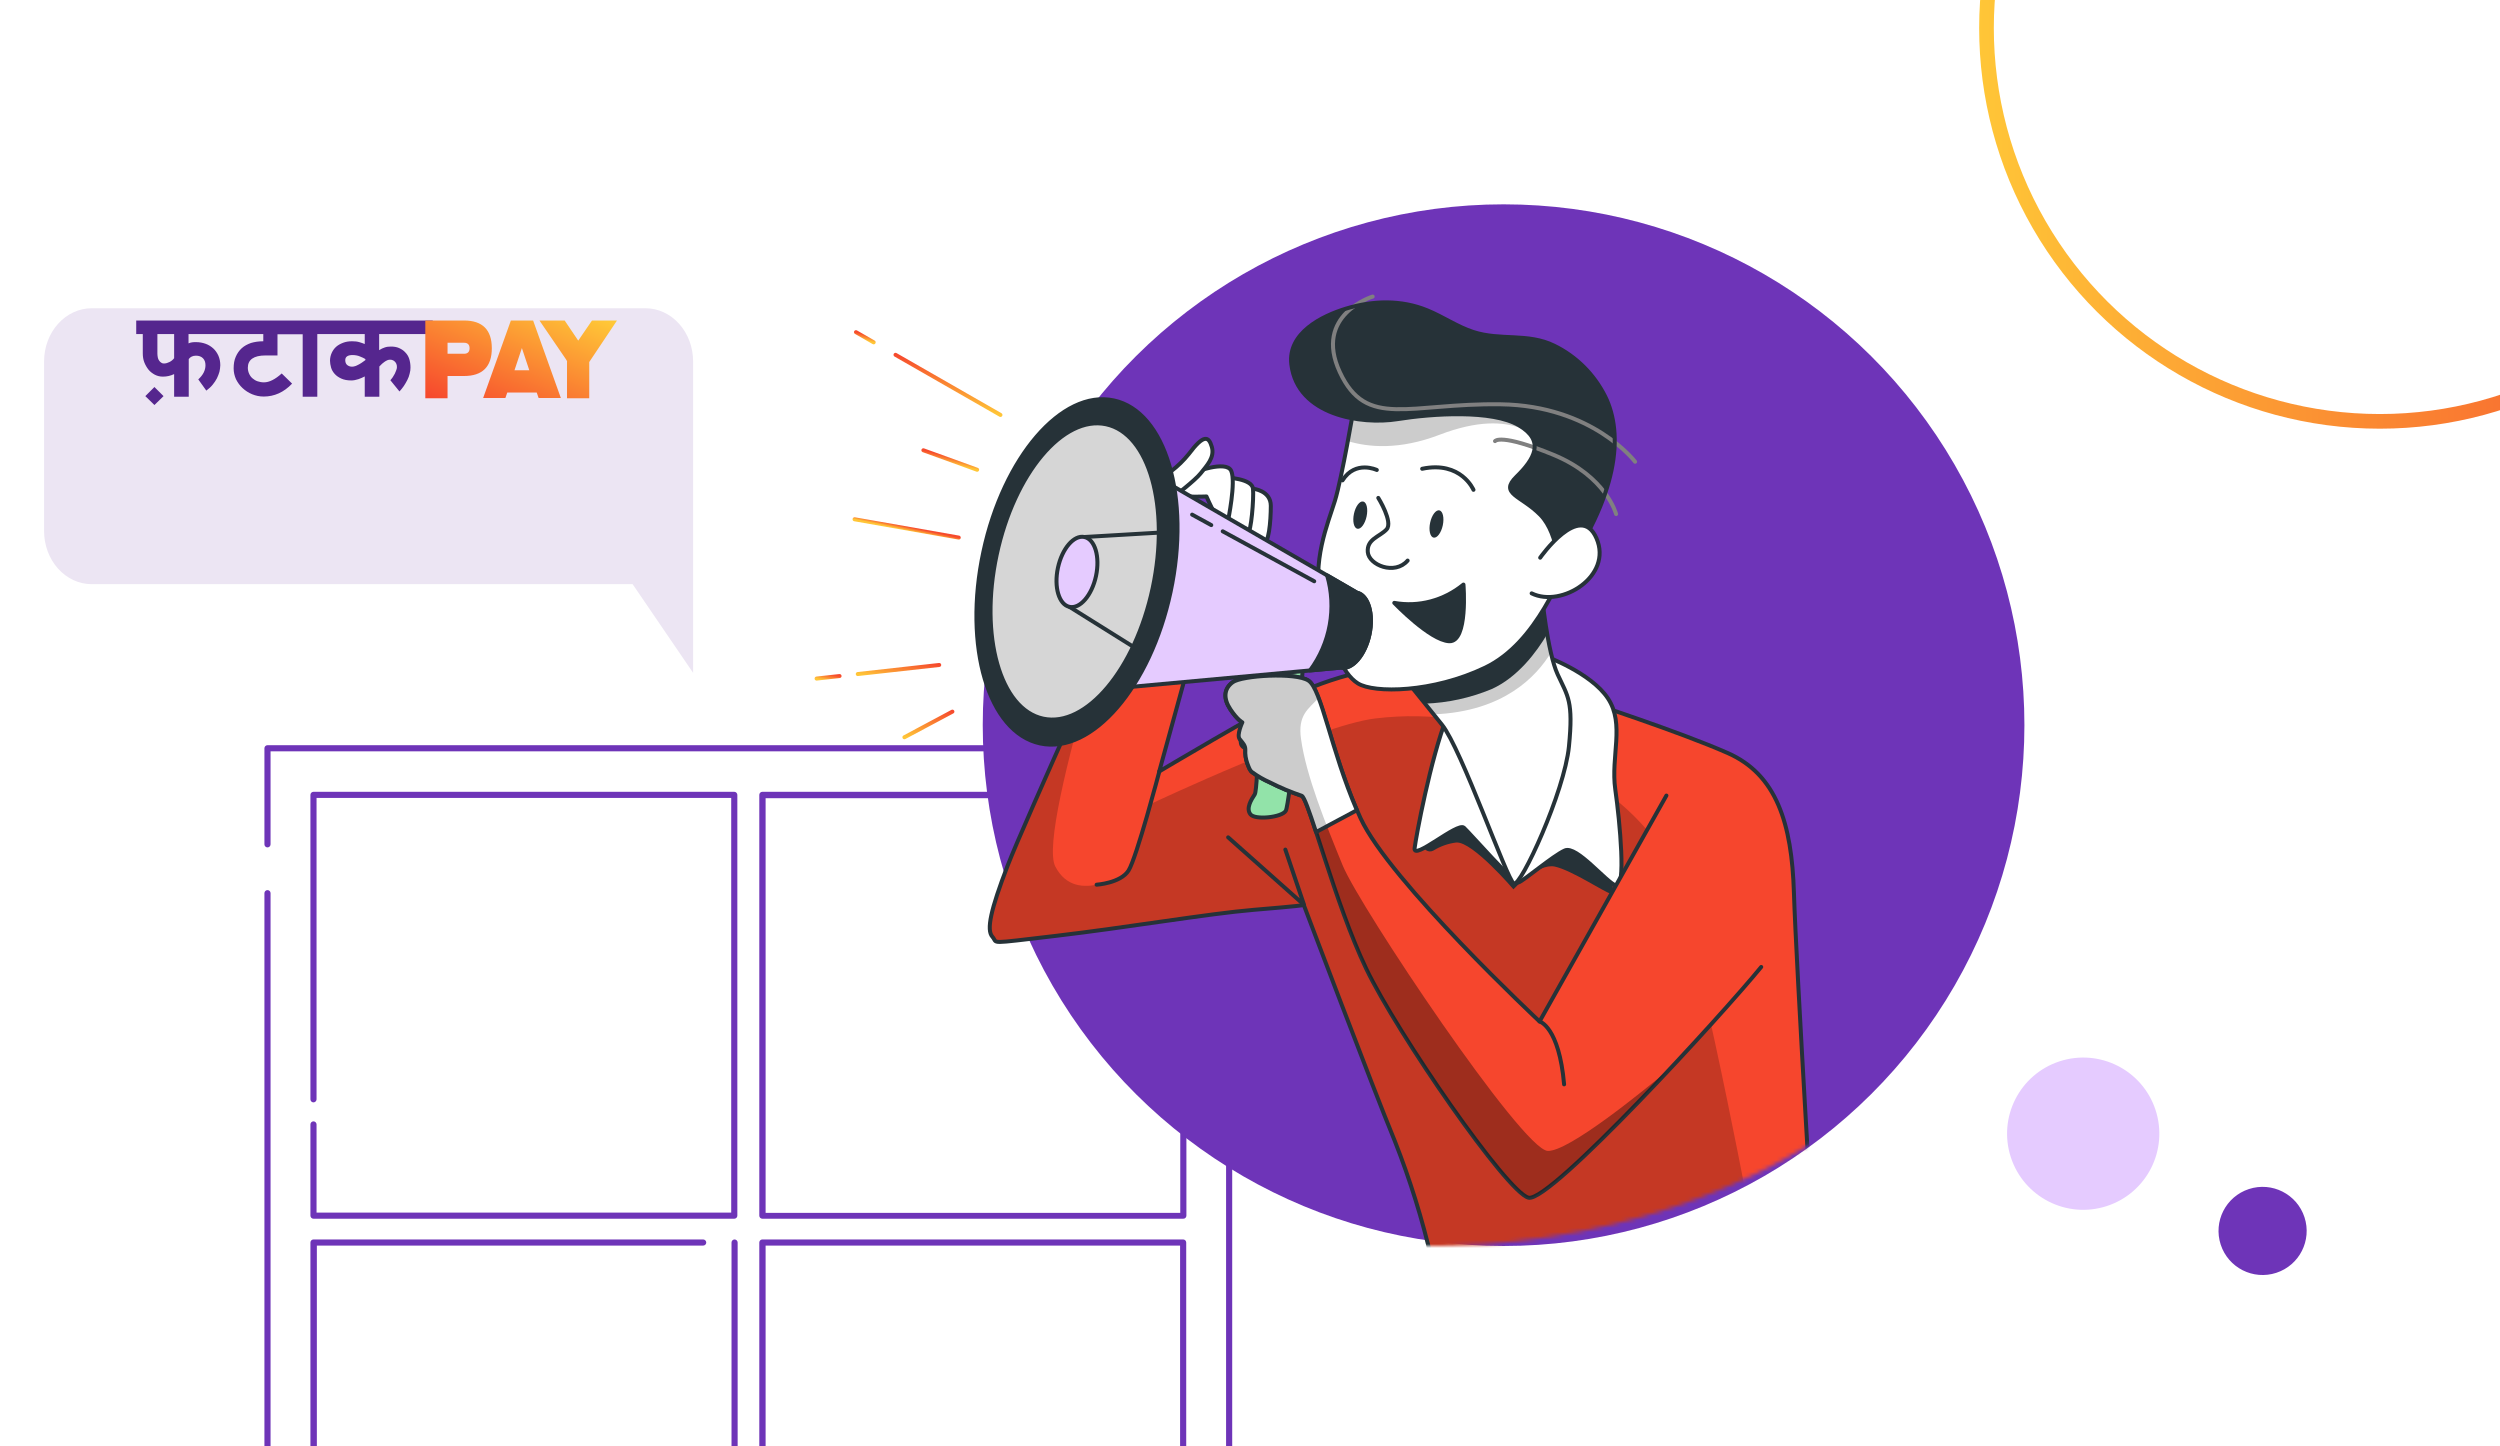 <svg width="624" height="361" viewBox="0 0 624 361" fill="none" xmlns="http://www.w3.org/2000/svg">
<path d="M306.794 427.559H87.597C87.394 427.559 87.199 427.479 87.056 427.335C86.912 427.191 86.832 426.997 86.832 426.794C86.835 426.592 86.917 426.4 87.06 426.257C87.203 426.114 87.395 426.032 87.597 426.029H306.029V187.531H67.531V210.75C67.531 210.953 67.45 211.147 67.306 211.291C67.163 211.434 66.968 211.515 66.765 211.515C66.562 211.515 66.368 211.434 66.224 211.291C66.081 211.147 66 210.953 66 210.75V186.765C66 186.562 66.081 186.368 66.224 186.224C66.368 186.081 66.562 186 66.765 186H306.794C306.996 186.004 307.188 186.086 307.331 186.228C307.473 186.371 307.555 186.564 307.559 186.765V426.794C307.559 426.997 307.478 427.191 307.335 427.335C307.191 427.479 306.997 427.559 306.794 427.559Z" fill="#6E34B8"/>
<path d="M66.765 427.559C66.562 427.559 66.368 427.478 66.224 427.335C66.081 427.191 66 426.997 66 426.794V222.933C66 222.73 66.081 222.536 66.224 222.392C66.368 222.249 66.562 222.168 66.765 222.168C66.968 222.168 67.163 222.249 67.306 222.392C67.45 222.536 67.531 222.73 67.531 222.933V426.794C67.531 426.997 67.45 427.191 67.306 427.335C67.163 427.478 66.968 427.559 66.765 427.559Z" fill="#6E34B8"/>
<path d="M183.275 304.193H78.246C78.043 304.193 77.848 304.112 77.705 303.969C77.561 303.825 77.481 303.631 77.481 303.428V280.652C77.481 280.449 77.561 280.255 77.705 280.111C77.848 279.968 78.043 279.887 78.246 279.887C78.448 279.891 78.64 279.973 78.783 280.115C78.925 280.258 79.007 280.451 79.011 280.652V302.662H182.51V199.163H79.011V274.392C79.007 274.594 78.925 274.786 78.783 274.929C78.64 275.072 78.448 275.153 78.246 275.157C78.043 275.157 77.848 275.077 77.705 274.933C77.561 274.79 77.481 274.595 77.481 274.392V198.398C77.481 198.195 77.561 198 77.705 197.857C77.848 197.713 78.043 197.633 78.246 197.633H183.275C183.477 197.636 183.67 197.718 183.812 197.861C183.955 198.004 184.037 198.196 184.041 198.398V303.428C184.041 303.631 183.96 303.825 183.817 303.969C183.673 304.112 183.478 304.193 183.275 304.193Z" fill="#6E34B8"/>
<path d="M295.315 304.193H190.285C190.082 304.193 189.887 304.112 189.744 303.969C189.6 303.825 189.52 303.631 189.52 303.428V198.398C189.52 198.195 189.6 198 189.744 197.857C189.887 197.713 190.082 197.633 190.285 197.633H295.315C295.517 197.633 295.712 197.713 295.856 197.857C295.999 198 296.08 198.195 296.08 198.398V254.326C296.08 254.529 295.999 254.724 295.856 254.867C295.712 255.011 295.517 255.091 295.315 255.091C295.112 255.091 294.917 255.011 294.773 254.867C294.63 254.724 294.549 254.529 294.549 254.326V199.224H191.096V302.724H294.595V265.438C294.595 265.235 294.676 265.04 294.819 264.897C294.963 264.753 295.157 264.673 295.36 264.673C295.563 264.673 295.758 264.753 295.902 264.897C296.045 265.04 296.126 265.235 296.126 265.438V303.428C296.126 303.532 296.105 303.635 296.063 303.731C296.022 303.827 295.962 303.914 295.886 303.986C295.81 304.057 295.72 304.113 295.622 304.148C295.523 304.184 295.419 304.199 295.315 304.193Z" fill="#6E34B8"/>
<path d="M183.275 415.927H78.246C78.043 415.927 77.848 415.846 77.705 415.702C77.561 415.559 77.481 415.364 77.481 415.161V310.132C77.481 309.929 77.561 309.734 77.705 309.59C77.848 309.447 78.043 309.366 78.246 309.366H175.515C175.717 309.37 175.909 309.452 176.052 309.595C176.195 309.737 176.277 309.93 176.281 310.132C176.281 310.334 176.2 310.529 176.056 310.673C175.913 310.816 175.718 310.897 175.515 310.897H79.088V414.396H182.587V310.132C182.587 309.929 182.667 309.734 182.811 309.59C182.954 309.447 183.149 309.366 183.352 309.366C183.554 309.37 183.746 309.452 183.889 309.595C184.032 309.737 184.113 309.93 184.117 310.132V415.161C184.118 415.268 184.096 415.375 184.053 415.473C184.009 415.571 183.946 415.659 183.867 415.731C183.787 415.803 183.694 415.858 183.592 415.892C183.49 415.925 183.382 415.937 183.275 415.927Z" fill="#6E34B8"/>
<path d="M295.315 415.927H233.769C233.566 415.927 233.372 415.846 233.228 415.702C233.084 415.559 233.004 415.364 233.004 415.161C233.008 414.959 233.09 414.767 233.232 414.624C233.375 414.482 233.567 414.4 233.769 414.396H294.549V310.897H191.096V414.396H218.83C219.032 414.4 219.225 414.482 219.367 414.624C219.51 414.767 219.592 414.959 219.596 415.161C219.596 415.364 219.515 415.559 219.372 415.702C219.228 415.846 219.033 415.927 218.83 415.927H190.285C190.082 415.927 189.887 415.846 189.744 415.702C189.6 415.559 189.52 415.364 189.52 415.161V310.132C189.52 309.929 189.6 309.734 189.744 309.59C189.887 309.447 190.082 309.366 190.285 309.366H295.315C295.517 309.366 295.712 309.447 295.856 309.59C295.999 309.734 296.08 309.929 296.08 310.132V415.161C296.08 415.364 295.999 415.559 295.856 415.702C295.712 415.846 295.517 415.927 295.315 415.927Z" fill="#6E34B8"/>
<circle cx="594" cy="7" r="98.171" transform="rotate(90 594 7)" stroke="url(#paint0_linear_1603_21663)" stroke-width="3.659"/>
<circle cx="375.293" cy="181" r="130" transform="rotate(90 375.293 181)" fill="#6E34B8"/>
<mask id="mask0_1603_21663" style="mask-type:alpha" maskUnits="userSpaceOnUse" x="166" y="34" width="345" height="278">
<ellipse cx="338.55" cy="172.763" rx="136.399" ry="173.847" transform="rotate(102.081 338.55 172.763)" fill="#6E34B8"/>
</mask>
<g mask="url(#mask0_1603_21663)">
<path d="M453.272 322.648C453.272 322.648 448.293 240.373 447.768 222.902C447.243 205.43 443.387 193.308 431.225 187.951C419.063 182.593 396.092 175.12 396.092 175.12C396.092 175.12 376.125 168.634 361.103 166.525C346.081 164.416 330.798 169.686 322.461 173.744C314.124 177.801 289.343 192.556 289.343 192.556L301.368 148.838L282.403 146.428C282.403 146.428 255.682 205.189 251.472 216.148C247.262 227.108 246.181 232.109 247.693 233.805C249.205 235.501 245.959 235.647 263.478 233.599C280.996 231.551 301.769 228.02 312.907 227.096C324.045 226.172 325.439 225.917 325.439 225.917C325.439 225.917 342.536 271.198 348.143 284.801C351.932 294.418 355.012 304.324 357.359 314.434" fill="#F6462D"/>
<path opacity="0.2" d="M247.743 233.727C246.231 232.031 247.309 226.996 251.523 216.07C253.994 209.529 264.549 185.999 272.632 168.057C266.269 189.929 260.997 211.504 263.388 216.253C268.685 226.548 281.631 217.281 281.631 217.281L287.283 200.634C287.283 200.634 328.822 181.079 343.212 179.335C357.601 177.591 372.06 179.723 384.936 187.303C397.811 194.883 408.412 201.976 415.021 212.551C421.63 223.127 436.057 299.502 436.057 299.502L434.933 321.024L357.421 314.303C355.074 304.193 351.994 294.287 348.205 284.67C342.546 271.057 325.501 225.786 325.501 225.786C325.501 225.786 324.107 226.041 312.969 226.965C301.83 227.889 281.056 231.431 263.54 233.468C246.023 235.505 249.243 235.431 247.743 233.727Z" fill="black"/>
<path d="M453.272 322.648C453.272 322.648 448.293 240.373 447.768 222.902C447.243 205.43 443.387 193.308 431.225 187.951C419.063 182.593 396.092 175.12 396.092 175.12C396.092 175.12 376.125 168.634 361.103 166.525C346.081 164.416 330.798 169.686 322.461 173.744C314.124 177.801 289.343 192.556 289.343 192.556L301.368 148.838L282.403 146.428C282.403 146.428 255.682 205.189 251.472 216.148C247.262 227.108 246.181 232.109 247.693 233.805C249.205 235.501 245.959 235.647 263.478 233.599C280.996 231.551 301.769 228.02 312.907 227.096C324.045 226.172 325.439 225.917 325.439 225.917C325.439 225.917 342.536 271.198 348.143 284.801C351.932 294.418 355.012 304.324 357.359 314.434" stroke="#263238" stroke-linecap="round" stroke-linejoin="round"/>
<path d="M320.821 212.06L325.488 225.849L306.548 209.006" stroke="#263238" stroke-linecap="round" stroke-linejoin="round"/>
<path d="M289.391 192.488C289.391 192.488 283.686 214.136 281.682 217.292C279.677 220.448 273.715 220.82 273.715 220.82" fill="#F6462D"/>
<path d="M289.391 192.488C289.391 192.488 283.686 214.136 281.682 217.292C279.677 220.448 273.715 220.82 273.715 220.82" stroke="#263238" stroke-linecap="round" stroke-linejoin="round"/>
<path d="M401.982 215.89C401.982 215.89 403.309 223.31 401.915 223.012C400.522 222.713 392.242 217.191 388.062 216.296C383.881 215.401 377.749 221.977 377.749 221.977C377.749 221.977 367.565 210.028 363.502 210.287C361.487 210.534 359.54 211.219 357.79 212.295C357.501 212.461 357.174 212.54 356.845 212.524C356.517 212.507 356.201 212.394 355.935 212.199C355.668 212.005 355.462 211.735 355.339 211.423C355.216 211.11 355.183 210.767 355.242 210.433C355.584 208.482 356.089 205.824 356.809 202.459C358.501 194.557 369.724 174.411 382.137 175.939C394.551 177.467 394.719 186.897 397.606 198.789C400.493 210.681 401.982 215.89 401.982 215.89Z" fill="#263238"/>
<path d="M385.735 163.787C385.735 163.787 397.133 167.908 401.359 174.344C405.586 180.781 402.003 188.81 403.175 197.049C404.348 205.288 405.866 221.877 403.392 221.071C400.918 220.265 393.541 210.974 390.596 212.269C387.65 213.564 380.135 219.988 379.007 220.255C377.878 220.522 366.942 208.036 365.385 206.596C363.829 205.157 352.66 214.937 353.083 211.708C353.506 208.479 356.995 189.676 361.213 178.73C365.431 167.783 379.808 162.794 385.735 163.787Z" fill="white" stroke="#263238" stroke-linecap="round" stroke-linejoin="round"/>
<path d="M384.817 148.156C384.817 148.156 386.219 162.783 388.791 168.335C391.364 173.887 392.73 174.964 391.612 186.298C390.493 197.631 379.552 221.467 377.851 220.55C376.151 219.632 364.771 186.893 359.917 180.886C355.062 174.879 350.004 168.575 350.004 168.575C350.004 168.575 365.257 167.148 371.455 161.87C376.198 157.607 380.662 153.025 384.817 148.156Z" fill="white"/>
<path opacity="0.2" d="M357.82 178.302C353.714 173.208 350.01 168.587 350.01 168.587C350.01 168.587 365.263 167.161 371.461 161.882C376.197 157.628 380.655 153.057 384.805 148.198C385.299 153.154 386.06 158.074 387.084 162.936C383.583 168.725 375.376 177.634 357.82 178.302Z" fill="black"/>
<path d="M371.47 161.84C376.206 157.586 380.664 153.014 384.815 148.156C384.815 148.156 385.285 153.069 386.175 158.271C383.57 162.682 378.871 169.066 372.272 172.013C366.977 174.205 361.362 175.429 355.681 175.632L350.012 168.577C350.012 168.577 365.272 167.118 371.47 161.84Z" fill="#263238"/>
<path d="M384.817 148.156C384.817 148.156 386.219 162.783 388.791 168.335C391.364 173.887 392.73 174.964 391.612 186.298C390.493 197.631 379.552 221.467 377.851 220.55C376.151 219.632 364.771 186.893 359.917 180.886C355.062 174.879 350.004 168.575 350.004 168.575C350.004 168.575 365.257 167.148 371.455 161.87C376.198 157.607 380.662 153.025 384.817 148.156V148.156Z" stroke="#263238" stroke-linecap="round" stroke-linejoin="round"/>
<path d="M337.961 101.483C337.961 101.483 334.94 119.302 333.199 124.982C331.459 130.661 327.252 140.304 329.835 150.715C332.418 161.126 334.928 168.069 338.925 170.573C342.922 173.077 357.633 172.929 370.724 166.636C383.815 160.344 389.688 142.87 392.722 137.456C395.755 132.042 397.936 111.842 387.804 103.057C379.563 96.124 368.995 92.776 358.312 93.713C351.724 94.505 337.961 101.483 337.961 101.483Z" fill="white"/>
<path opacity="0.2" d="M387.763 103.048C389.204 104.314 390.436 105.814 391.409 107.49L384.568 110.563C384.568 110.563 378.654 101.098 359.287 108.526C349.294 112.362 341.535 111.664 336.356 110.079C337.239 105.356 337.899 101.47 337.899 101.47C337.899 101.47 351.668 94.46 358.248 93.655C368.946 92.726 379.523 96.092 387.763 103.048Z" fill="black"/>
<path d="M337.961 101.483C337.961 101.483 334.94 119.302 333.199 124.982C331.459 130.661 327.252 140.304 329.835 150.715C332.418 161.126 334.928 168.069 338.925 170.573C342.922 173.077 357.633 172.929 370.724 166.636C383.815 160.344 389.688 142.87 392.722 137.456C395.755 132.042 397.936 111.842 387.804 103.057C379.563 96.124 368.995 92.776 358.312 93.713C351.724 94.505 337.961 101.483 337.961 101.483Z" stroke="#263238" stroke-linecap="round" stroke-linejoin="round"/>
<path d="M356.963 130.455C356.562 132.328 356.943 134.003 357.814 134.189C358.685 134.375 359.718 133.003 360.119 131.131C360.519 129.258 360.141 127.573 359.27 127.387C358.399 127.2 357.366 128.572 356.963 130.455Z" fill="#263238"/>
<path d="M337.946 128.232C337.542 130.115 337.923 131.79 338.794 131.977C339.665 132.163 340.698 130.791 341.101 128.908C341.504 127.025 341.121 125.361 340.25 125.174C339.379 124.988 338.346 126.36 337.946 128.232Z" fill="#263238"/>
<path d="M344.022 124.278C344.022 124.278 347.797 130.319 346.076 132.152C344.355 133.986 341.13 134.535 341.397 137.789C341.665 141.044 348.146 143.659 351.346 139.919" stroke="#263238" stroke-linecap="round" stroke-linejoin="round"/>
<path d="M365.28 145.911C362.866 147.888 360.078 149.318 357.101 150.105C354.124 150.893 351.026 151.021 348.014 150.48C348.014 150.48 356.964 159.83 361.717 160.051C366.47 160.272 365.28 145.911 365.28 145.911Z" fill="#263238" stroke="#263238" stroke-linecap="round" stroke-linejoin="round"/>
<path d="M367.78 122.26C367.78 122.26 364.691 114.96 354.974 117.007" stroke="#263238" stroke-linecap="round" stroke-linejoin="round"/>
<path d="M343.65 117.305C343.65 117.305 338.32 114.771 335.09 119.899" stroke="#263238" stroke-linecap="round" stroke-linejoin="round"/>
<path d="M389.397 144.18C389.397 144.18 389.301 133.416 384.476 128.522C379.652 123.628 374.123 123.275 378.514 118.981C382.905 114.688 385.781 110.059 379.116 106.154C372.451 102.249 357.598 103.208 348.755 104.624C339.912 106.039 323.864 103.722 322.318 90.966C321.365 83.106 329.989 78.856 336.02 77.015C342.699 74.993 349.751 74.787 356.231 77.457C360.173 79.065 363.721 81.561 367.729 82.862C374.509 85.076 381.337 83.063 387.884 86.268C393.383 88.942 397.864 93.396 400.651 98.958C405.316 108.454 403.951 123.596 389.397 144.18Z" fill="#263238"/>
<path d="M342.617 74.023C342.617 74.023 327.774 78.591 334.423 92.882C341.073 107.172 351.624 100.58 374.58 100.912C397.536 101.245 408.116 115.249 408.116 115.249" stroke="#808080" stroke-linecap="round" stroke-linejoin="round"/>
<path d="M403.38 128.308C403.38 128.308 400.95 118.937 387.691 113.499C374.432 108.061 373.159 110.101 373.159 110.101" stroke="#808080" stroke-linecap="round" stroke-linejoin="round"/>
<path d="M389.397 144.18C389.397 144.18 389.301 133.416 384.476 128.522C379.652 123.628 374.123 123.275 378.514 118.981C382.905 114.688 385.781 110.059 379.116 106.154C372.451 102.249 357.598 103.208 348.755 104.624C339.912 106.039 323.864 103.722 322.318 90.966C321.365 83.106 329.989 78.856 336.02 77.015C342.699 74.993 349.751 74.787 356.231 77.457C360.173 79.065 363.721 81.561 367.729 82.862C374.509 85.076 381.337 83.063 387.884 86.268C393.383 88.942 397.864 93.396 400.651 98.958C405.316 108.454 403.951 123.596 389.397 144.18Z" stroke="#263238" stroke-linecap="round" stroke-linejoin="round"/>
<path d="M384.43 139.199C384.43 139.199 394.397 124.969 398.484 134.363C402.57 143.757 389.801 151.8 382.299 148.103" fill="white"/>
<path d="M384.43 139.199C384.43 139.199 394.397 124.969 398.484 134.363C402.57 143.757 389.801 151.8 382.299 148.103" stroke="#263238" stroke-linecap="round" stroke-linejoin="round"/>
<path d="M312.752 121.988C312.752 121.988 317.199 122.387 317.196 126.259C317.192 130.13 316.695 136.109 315.158 135.78C313.621 135.451 310.991 134.069 310.478 131.459C309.965 128.849 310.517 121.267 310.517 121.267L312.752 121.988Z" fill="white" stroke="#263238" stroke-linecap="round" stroke-linejoin="round"/>
<path d="M306.149 119.192C306.149 119.192 312.523 119.45 312.752 121.988C312.98 124.526 312.27 132.949 311.464 133.009C310.659 133.069 306.5 130.021 306.5 130.021L306.149 119.192Z" fill="white" stroke="#263238" stroke-linecap="round" stroke-linejoin="round"/>
<path d="M297.872 117.974C297.872 117.974 306.058 114.769 307.303 117.514C308.548 120.259 306.501 130.022 306.501 130.022C305.836 130.031 305.181 129.869 304.597 129.55C304.012 129.232 303.515 128.767 303.152 128.198C302.209 126.348 301.133 123.916 301.133 123.916C301.133 123.916 295.729 124.131 295.035 123.717C294.342 123.303 292.484 123.171 293.55 120.644C294.616 118.118 297.872 117.974 297.872 117.974Z" fill="white" stroke="#263238" stroke-linecap="round" stroke-linejoin="round"/>
<path d="M287.151 120.646C290.863 119.038 294.149 116.524 296.722 113.324C300.458 108.337 301.686 108.855 302.466 111.522C303.245 114.189 301.205 116.209 299.73 118.095C298.255 119.981 292.848 124.068 292.848 124.068L287.151 120.646Z" fill="white" stroke="#263238" stroke-linecap="round" stroke-linejoin="round"/>
<path d="M325.164 167.329C325.164 167.329 321.882 200.737 320.93 202.381C319.978 204.025 313.289 204.739 312.116 203.26C310.943 201.781 312.296 199.615 313.185 198.267C314.073 196.919 314.512 168.435 314.512 168.435L325.164 167.329Z" fill="#92E3A9" stroke="#263238" stroke-linecap="round" stroke-linejoin="round"/>
<path d="M415.934 198.573L384.277 254.962C384.277 254.962 346.782 219.874 339.589 204.217C332.397 188.56 329.835 172.091 326.575 169.9C323.315 167.708 309.975 168.559 307.678 170.28C305.38 172.001 305.315 174.41 307.082 177.068C308.849 179.725 310.054 180.304 310.054 180.304C310.054 180.304 309.15 185.078 309.978 186.118C310.805 187.158 310.798 186.039 310.828 187.152C310.76 188.321 310.93 189.488 311.327 190.578C311.838 191.794 312.007 192.405 312.653 192.842C313.983 193.802 315.406 194.618 316.9 195.278C319.497 196.601 322.184 197.731 324.942 198.659C326.646 199.356 333.151 225.387 340.986 241.746C348.822 258.105 376.174 297.627 381.517 298.947C386.86 300.268 429.993 253.14 439.598 241.355" fill="#F6462D"/>
<path opacity="0.2" d="M311.33 190.557C310.933 189.466 310.763 188.299 310.831 187.131C310.832 186.025 310.831 187.131 309.981 186.097C309.131 185.063 310.058 180.283 310.058 180.283C310.058 180.283 308.853 179.704 307.085 177.047C305.318 174.389 305.387 171.915 307.681 170.259C309.975 168.604 323.338 167.746 326.579 169.878C327.422 170.446 328.266 172.01 329.069 174.262C326.515 177.034 323.877 178.494 324.74 184.476C326.002 193.598 330.91 205.712 335.133 216.02C339.356 226.328 379.944 287.016 386.318 287.274C391.524 287.481 409.994 272.426 416.589 266.945C401.545 282.965 384.68 299.68 381.473 298.894C376.151 297.578 348.756 258.058 340.943 241.693C333.13 225.328 326.659 199.292 324.945 198.638C322.188 197.709 319.5 196.58 316.904 195.257C315.409 194.597 313.986 193.781 312.657 192.821C311.959 192.373 311.837 191.794 311.33 190.557Z" fill="black"/>
<path d="M415.934 198.573L384.277 254.962C384.277 254.962 346.782 219.874 339.589 204.217C332.397 188.56 329.835 172.091 326.575 169.9C323.315 167.708 309.975 168.559 307.678 170.28C305.38 172.001 305.315 174.41 307.082 177.068C308.849 179.725 310.054 180.304 310.054 180.304C310.054 180.304 309.15 185.078 309.978 186.118C310.805 187.158 310.798 186.039 310.828 187.152C310.76 188.321 310.93 189.488 311.327 190.578C311.838 191.794 312.007 192.405 312.653 192.842C313.983 193.802 315.406 194.618 316.9 195.278C319.497 196.601 322.184 197.731 324.942 198.659C326.646 199.356 333.151 225.387 340.986 241.746C348.822 258.105 376.174 297.627 381.517 298.947C386.86 300.268 429.993 253.14 439.598 241.355" stroke="#263238" stroke-linecap="round" stroke-linejoin="round"/>
<path d="M384.276 254.962C384.276 254.962 389.139 256.224 390.4 270.656" stroke="#263238" stroke-linecap="round" stroke-linejoin="round"/>
<path d="M316.904 195.257C315.41 194.597 313.987 193.781 312.657 192.821C311.96 192.374 311.807 191.788 311.331 190.557C310.934 189.467 310.764 188.3 310.832 187.131C310.833 186.025 310.244 185.523 309.427 184.485C308.609 183.447 310.089 180.29 310.089 180.29C310.089 180.29 308.884 179.711 307.117 177.053C305.35 174.396 305.419 171.921 307.712 170.266C310.006 168.611 323.37 167.753 326.61 169.885C329.851 172.017 332.194 187.2 338.675 202.229L328.486 207.683C326.777 202.449 325.525 198.884 324.915 198.631C322.168 197.704 319.491 196.576 316.904 195.257Z" fill="white"/>
<path opacity="0.2" d="M311.33 190.557C310.933 189.466 310.763 188.299 310.831 187.131C310.832 186.025 310.831 187.131 309.981 186.097C309.131 185.063 310.058 180.283 310.058 180.283C310.058 180.283 308.853 179.704 307.085 177.047C305.318 174.389 305.387 171.915 307.681 170.259C309.975 168.604 323.338 167.746 326.579 169.878C327.422 170.446 328.266 172.01 329.069 174.262C326.515 177.034 323.877 178.494 324.74 184.476C326.002 193.598 330.91 205.712 335.133 216.02C339.356 226.328 379.944 287.016 386.318 287.274C391.524 287.481 409.994 272.426 416.589 266.945C401.545 282.965 384.68 299.68 381.473 298.894C376.151 297.578 348.756 258.058 340.943 241.693C333.13 225.328 326.659 199.292 324.945 198.638C322.188 197.709 319.5 196.58 316.904 195.257C315.409 194.597 313.986 193.781 312.657 192.821C311.959 192.373 311.837 191.794 311.33 190.557Z" fill="black"/>
<path d="M316.904 195.257C315.41 194.597 313.987 193.781 312.657 192.821C311.96 192.374 311.807 191.788 311.331 190.557C310.934 189.467 310.764 188.3 310.832 187.131C310.833 186.025 310.244 185.523 309.427 184.485C308.609 183.447 310.089 180.29 310.089 180.29C310.089 180.29 308.884 179.711 307.117 177.053C305.35 174.396 305.419 171.921 307.712 170.266C310.006 168.611 323.37 167.753 326.61 169.885C329.851 172.017 332.194 187.2 338.675 202.229L328.486 207.683C326.777 202.449 325.525 198.884 324.915 198.631C322.168 197.704 319.491 196.576 316.904 195.257Z" stroke="#263238" stroke-linecap="round" stroke-linejoin="round"/>
<path d="M338.692 147.931C341.51 148.534 342.909 153.259 341.814 158.38C340.718 163.5 337.527 167.243 334.689 166.635L268.015 172.756L280.535 114.263L338.692 147.931Z" fill="#E5CBFF" stroke="#263238" stroke-linecap="round" stroke-linejoin="round"/>
<path d="M305.195 132.618L328.029 145.085" stroke="#263238" stroke-linecap="round" stroke-linejoin="round"/>
<path d="M297.556 128.45L302.332 131.065" stroke="#263238" stroke-linecap="round" stroke-linejoin="round"/>
<path d="M331.246 143.616L338.691 147.931C341.509 148.534 342.908 153.259 341.812 158.38C340.716 163.5 337.526 167.243 334.688 166.635L326.982 167.343C329.473 163.999 331.16 160.101 331.902 155.974C332.644 151.847 332.419 147.61 331.246 143.616Z" fill="#263238" stroke="#263238" stroke-linecap="round" stroke-linejoin="round"/>
<path d="M260.403 182.035C248.565 179.502 242.732 159.861 247.376 138.167C252.019 116.473 265.38 100.94 277.218 103.474C289.056 106.008 294.888 125.648 290.245 147.342C285.602 169.037 272.241 184.569 260.403 182.035Z" fill="#D6D6D6" stroke="#263238" stroke-linecap="round" stroke-linejoin="round"/>
<path d="M270.676 134.037L292.303 132.769L290.871 148.173L285.306 162.958L266.944 151.472L269.817 134.296" fill="#D6D6D6"/>
<path d="M270.676 134.037L292.303 132.769L290.871 148.173L285.306 162.958L266.944 151.472L269.817 134.296" stroke="#263238" stroke-linecap="round" stroke-linejoin="round"/>
<path d="M277.975 99.94C290.875 102.701 297.233 124.11 292.172 147.755C287.111 171.399 272.547 188.33 259.648 185.569C246.748 182.808 240.39 161.399 245.45 137.755C250.511 114.11 265.075 97.179 277.975 99.94ZM260.374 179.374C271.122 181.674 283.362 167.09 287.705 146.799C292.048 126.508 286.847 108.201 276.099 105.901C265.351 103.6 253.113 118.174 248.77 138.465C244.427 158.756 249.615 177.071 260.374 179.374Z" fill="#263238" stroke="#263238" stroke-linecap="round" stroke-linejoin="round"/>
<path d="M266.944 151.472C264.318 150.91 263.025 146.551 264.056 141.737C265.086 136.922 268.05 133.475 270.676 134.037C273.301 134.599 274.594 138.958 273.564 143.772C272.533 148.586 269.57 152.034 266.944 151.472Z" fill="#E5CBFF" stroke="#263238" stroke-linecap="round" stroke-linejoin="round"/>
<path d="M218.068 85.448L213.651 82.909" stroke="url(#paint1_linear_1603_21663)" stroke-linecap="round" stroke-linejoin="round"/>
<path d="M249.712 103.572L223.522 88.562" stroke="url(#paint2_linear_1603_21663)" stroke-linecap="round" stroke-linejoin="round"/>
<path d="M239.303 134.182L213.299 129.612" stroke="url(#paint3_linear_1603_21663)" stroke-linecap="round" stroke-linejoin="round"/>
<path d="M209.553 168.74L203.824 169.373" stroke="url(#paint4_linear_1603_21663)" stroke-linecap="round" stroke-linejoin="round"/>
<path d="M234.428 165.976L214.098 168.241" stroke="url(#paint5_linear_1603_21663)" stroke-linecap="round" stroke-linejoin="round"/>
<path d="M243.891 117.252L230.477 112.389" stroke="url(#paint6_linear_1603_21663)" stroke-linecap="round" stroke-linejoin="round"/>
<path d="M237.719 177.623L225.741 184.021" stroke="url(#paint7_linear_1603_21663)" stroke-linecap="round" stroke-linejoin="round"/>
</g>
<g filter="url(#filter0_ddd_1603_21663)">
<path d="M22.885 123.868H157.898L173 146V68.279C173 64.76 171.748 61.384 169.52 58.894C167.291 56.404 164.268 55.003 161.115 55H22.885C19.732 55.003 16.709 56.404 14.48 58.894C12.252 61.384 11 64.76 11 68.279V110.613C11.003 114.13 12.256 117.501 14.485 119.986C16.714 122.472 19.735 123.868 22.885 123.868Z" fill="#ECE5F3"/>
</g>
<g clip-path="url(#clip0_1603_21663)">
<path fill-rule="evenodd" clip-rule="evenodd" d="M108.009 80V83.383H94.634V87.401C95.11 87.084 95.586 86.872 96.062 86.714C96.537 86.555 97.013 86.502 97.595 86.502C98.335 86.502 99.022 86.608 99.603 86.872C100.185 87.137 100.714 87.454 101.137 87.93C101.612 88.405 101.93 88.934 102.141 89.568C102.352 90.255 102.458 90.943 102.458 91.736C102.458 92.212 102.405 92.74 102.247 93.269C102.141 93.797 101.93 94.326 101.665 94.855C101.401 95.383 101.084 95.912 100.767 96.388C100.449 96.863 100.079 97.286 99.709 97.709L97.436 94.907C97.57 94.774 97.683 94.618 97.801 94.456C97.87 94.361 97.94 94.264 98.018 94.167C98.229 93.85 98.388 93.586 98.546 93.269C98.661 93.039 98.749 92.809 98.828 92.599C98.858 92.519 98.887 92.443 98.916 92.37C99.022 92.106 99.075 91.841 99.075 91.63C99.075 91.313 99.022 90.996 98.916 90.784C98.811 90.52 98.652 90.361 98.493 90.203C98.335 90.044 98.123 89.938 97.965 89.885C97.806 89.833 97.648 89.78 97.489 89.78C97.225 89.78 96.96 89.78 96.749 89.885C96.698 89.911 96.643 89.937 96.587 89.963C96.412 90.046 96.222 90.135 96.062 90.255C96 90.302 95.934 90.348 95.866 90.395C95.701 90.511 95.524 90.634 95.374 90.784L94.687 91.471V99.031H91.04V93.956C90.564 94.22 90.035 94.432 89.454 94.643C88.819 94.855 88.238 94.96 87.656 94.96C86.705 94.96 85.859 94.802 85.172 94.485C84.485 94.167 83.956 93.797 83.533 93.322C83.11 92.846 82.793 92.317 82.634 91.736C82.476 91.154 82.37 90.573 82.37 90.044C82.37 89.357 82.529 88.67 82.793 88.088C83.057 87.507 83.427 86.978 83.903 86.555C84.379 86.132 84.96 85.815 85.648 85.551C86.335 85.286 87.075 85.181 87.868 85.181C88.555 85.181 89.137 85.234 89.665 85.392C90.194 85.551 90.67 85.709 91.04 85.868V83.383H82.582H81.577H79.198V99.031H75.551V83.436H74.916H73.912H69.26V88.722H66.247C63.339 88.722 61.859 89.78 61.859 91.788C61.859 92.317 61.965 92.793 62.176 93.269C62.388 93.745 62.652 94.115 63.022 94.432C63.392 94.749 63.815 95.013 64.291 95.172C64.766 95.33 65.295 95.436 65.877 95.436C67.198 95.436 68.678 94.696 70.317 93.216L72.907 95.753C70.846 97.921 68.467 98.978 65.824 98.978C64.766 98.978 63.815 98.766 62.916 98.397C62.018 98.026 61.225 97.498 60.538 96.863C59.85 96.229 59.322 95.489 58.899 94.643C58.529 93.797 58.317 92.899 58.317 91.947C58.317 90.837 58.476 89.885 58.846 89.04C59.216 88.194 59.692 87.507 60.326 86.925C60.96 86.344 61.753 85.921 62.652 85.603C63.551 85.339 64.555 85.181 65.718 85.181V83.383H58.053H57.048H47.057V85.709C47.374 85.551 47.639 85.498 47.956 85.445C48.273 85.392 48.59 85.392 48.907 85.392C49.806 85.392 50.599 85.551 51.339 85.815C52.079 86.079 52.714 86.502 53.242 86.978C53.771 87.454 54.194 88.088 54.511 88.775C54.828 89.515 54.987 90.308 54.987 91.154C54.987 91.683 54.881 92.264 54.775 92.793C54.617 93.322 54.405 93.903 54.141 94.432C53.877 94.96 53.507 95.489 53.084 96.018C52.661 96.546 52.132 97.022 51.498 97.498L49.489 94.696C50.705 93.586 51.286 92.423 51.286 91.154C51.286 90.414 51.075 89.833 50.652 89.41C50.229 88.987 49.648 88.775 48.907 88.775C48.114 88.775 47.48 89.093 47.11 89.621V99.031H43.463V93.374C42.564 93.797 41.665 94.009 40.661 94.009C39.921 94.009 39.286 93.85 38.652 93.533C38.071 93.216 37.489 92.793 37.066 92.264C36.643 91.736 36.273 91.101 36.009 90.414C35.745 89.727 35.639 88.987 35.639 88.194V83.383H34V80H57.101H58.106H74.07H75.075H81.789H82.793H108.009ZM42.3 90.361C42.722 90.15 43.145 89.833 43.463 89.41V83.383H39.286V88.3C39.286 88.617 39.339 88.934 39.392 89.251L39.392 89.251C39.445 89.515 39.551 89.78 39.709 89.991C39.868 90.203 40.026 90.414 40.238 90.52C40.449 90.678 40.661 90.731 40.925 90.731C41.401 90.731 41.877 90.573 42.3 90.361ZM90.919 90.082C91.018 90.014 91.113 89.95 91.198 89.885V89.621C91.04 89.515 90.828 89.41 90.617 89.304C90.405 89.198 90.141 89.093 89.877 88.987C89.612 88.881 89.348 88.775 89.031 88.722C88.714 88.67 88.397 88.617 88.026 88.617C86.811 88.617 86.176 89.04 86.176 89.885C86.176 90.414 86.335 90.837 86.652 91.101C86.969 91.366 87.392 91.524 87.868 91.524C88.132 91.524 88.397 91.471 88.714 91.366C88.95 91.287 89.157 91.179 89.378 91.063C89.454 91.024 89.531 90.983 89.612 90.943C89.683 90.9 89.757 90.858 89.833 90.815C90.042 90.696 90.264 90.569 90.458 90.414C90.615 90.288 90.773 90.181 90.919 90.082ZM38.547 101.093L36.273 98.872L38.547 96.599L40.82 98.872L38.547 101.093Z" fill="#55268E"/>
<path fill-rule="evenodd" clip-rule="evenodd" d="M111.709 93.85V99.401H106.158V80H115.832C120.431 80 122.757 82.326 122.757 86.925C122.757 91.524 120.431 93.85 115.832 93.85H111.709ZM111.709 85.551V88.3H115.832C116.731 88.3 117.207 87.824 117.207 86.925C117.207 86.026 116.731 85.551 115.832 85.551H111.709ZM126.616 97.974L126.141 99.348H120.59L127.515 80H133.066L139.991 99.348H134.44L133.964 97.974H126.616ZM132.114 92.423L130.264 86.872L128.414 92.423H132.114ZM141.26 89.674L141.577 90.203H141.525V99.401H147.075V90.361L147.498 89.727L154 80H147.762L144.326 85.022L140.943 80H134.652L141.26 89.674Z" fill="url(#paint8_linear_1603_21663)"/>
</g>
<circle cx="519.969" cy="282.969" r="19" transform="rotate(-108.129 519.969 282.969)" fill="#E5CBFF"/>
<circle cx="564.744" cy="307.242" r="11" transform="rotate(-108.129 564.744 307.242)" fill="#6E34B8"/>
<defs>
<filter id="filter0_ddd_1603_21663" x="0.983" y="55" width="182.034" height="113.539" filterUnits="userSpaceOnUse" color-interpolation-filters="sRGB">
<feFlood flood-opacity="0" result="BackgroundImageFix"/>
<feColorMatrix in="SourceAlpha" type="matrix" values="0 0 0 0 0 0 0 0 0 0 0 0 0 0 0 0 0 0 127 0" result="hardAlpha"/>
<feOffset dy="2.767"/>
<feGaussianBlur stdDeviation="1.107"/>
<feColorMatrix type="matrix" values="0 0 0 0 0.341 0 0 0 0 0.341 0 0 0 0 0.341 0 0 0 0.02 0"/>
<feBlend mode="normal" in2="BackgroundImageFix" result="effect1_dropShadow_1603_21663"/>
<feColorMatrix in="SourceAlpha" type="matrix" values="0 0 0 0 0 0 0 0 0 0 0 0 0 0 0 0 0 0 127 0" result="hardAlpha"/>
<feOffset dy="6.65"/>
<feGaussianBlur stdDeviation="2.66"/>
<feColorMatrix type="matrix" values="0 0 0 0 0.341 0 0 0 0 0.341 0 0 0 0 0.341 0 0 0 0.028 0"/>
<feBlend mode="normal" in2="effect1_dropShadow_1603_21663" result="effect2_dropShadow_1603_21663"/>
<feColorMatrix in="SourceAlpha" type="matrix" values="0 0 0 0 0 0 0 0 0 0 0 0 0 0 0 0 0 0 127 0" result="hardAlpha"/>
<feOffset dy="12.522"/>
<feGaussianBlur stdDeviation="5.009"/>
<feColorMatrix type="matrix" values="0 0 0 0 0.341 0 0 0 0 0.341 0 0 0 0 0.341 0 0 0 0.035 0"/>
<feBlend mode="normal" in2="effect2_dropShadow_1603_21663" result="effect3_dropShadow_1603_21663"/>
<feBlend mode="normal" in="SourceGraphic" in2="effect3_dropShadow_1603_21663" result="shape"/>
</filter>
<linearGradient id="paint0_linear_1603_21663" x1="594" y1="-93" x2="594" y2="107" gradientUnits="userSpaceOnUse">
<stop stop-color="#F64A2D"/>
<stop offset="1" stop-color="#FFC637"/>
</linearGradient>
<linearGradient id="paint1_linear_1603_21663" x1="216.023" y1="83.417" x2="215.697" y2="84.94" gradientUnits="userSpaceOnUse">
<stop stop-color="#F64A2D"/>
<stop offset="1" stop-color="#FFC637"/>
</linearGradient>
<linearGradient id="paint2_linear_1603_21663" x1="237.579" y1="91.571" x2="235.655" y2="100.563" gradientUnits="userSpaceOnUse">
<stop stop-color="#F64A2D"/>
<stop offset="1" stop-color="#FFC637"/>
</linearGradient>
<linearGradient id="paint3_linear_1603_21663" x1="226.403" y1="131.421" x2="226.199" y2="132.373" gradientUnits="userSpaceOnUse">
<stop stop-color="#F64A2D"/>
<stop offset="1" stop-color="#FFC637"/>
</linearGradient>
<linearGradient id="paint4_linear_1603_21663" x1="206.879" y1="168.168" x2="206.498" y2="169.945" gradientUnits="userSpaceOnUse">
<stop stop-color="#F64A2D"/>
<stop offset="1" stop-color="#FFC637"/>
</linearGradient>
<linearGradient id="paint5_linear_1603_21663" x1="224.94" y1="163.945" x2="223.586" y2="170.272" gradientUnits="userSpaceOnUse">
<stop stop-color="#F64A2D"/>
<stop offset="1" stop-color="#FFC637"/>
</linearGradient>
<linearGradient id="paint6_linear_1603_21663" x1="237.388" y1="113.868" x2="236.98" y2="115.773" gradientUnits="userSpaceOnUse">
<stop stop-color="#F64A2D"/>
<stop offset="1" stop-color="#FFC637"/>
</linearGradient>
<linearGradient id="paint7_linear_1603_21663" x1="232.647" y1="176.537" x2="230.813" y2="185.106" gradientUnits="userSpaceOnUse">
<stop stop-color="#F64A2D"/>
<stop offset="1" stop-color="#FFC637"/>
</linearGradient>
<linearGradient id="paint8_linear_1603_21663" x1="106.158" y1="99.401" x2="120.116" y2="66.478" gradientUnits="userSpaceOnUse">
<stop stop-color="#F6462D"/>
<stop offset="1" stop-color="#FFC837"/>
</linearGradient>
<clipPath id="clip0_1603_21663">
<rect width="120" height="21.093" fill="white" transform="translate(34 80)"/>
</clipPath>
</defs>
</svg>
